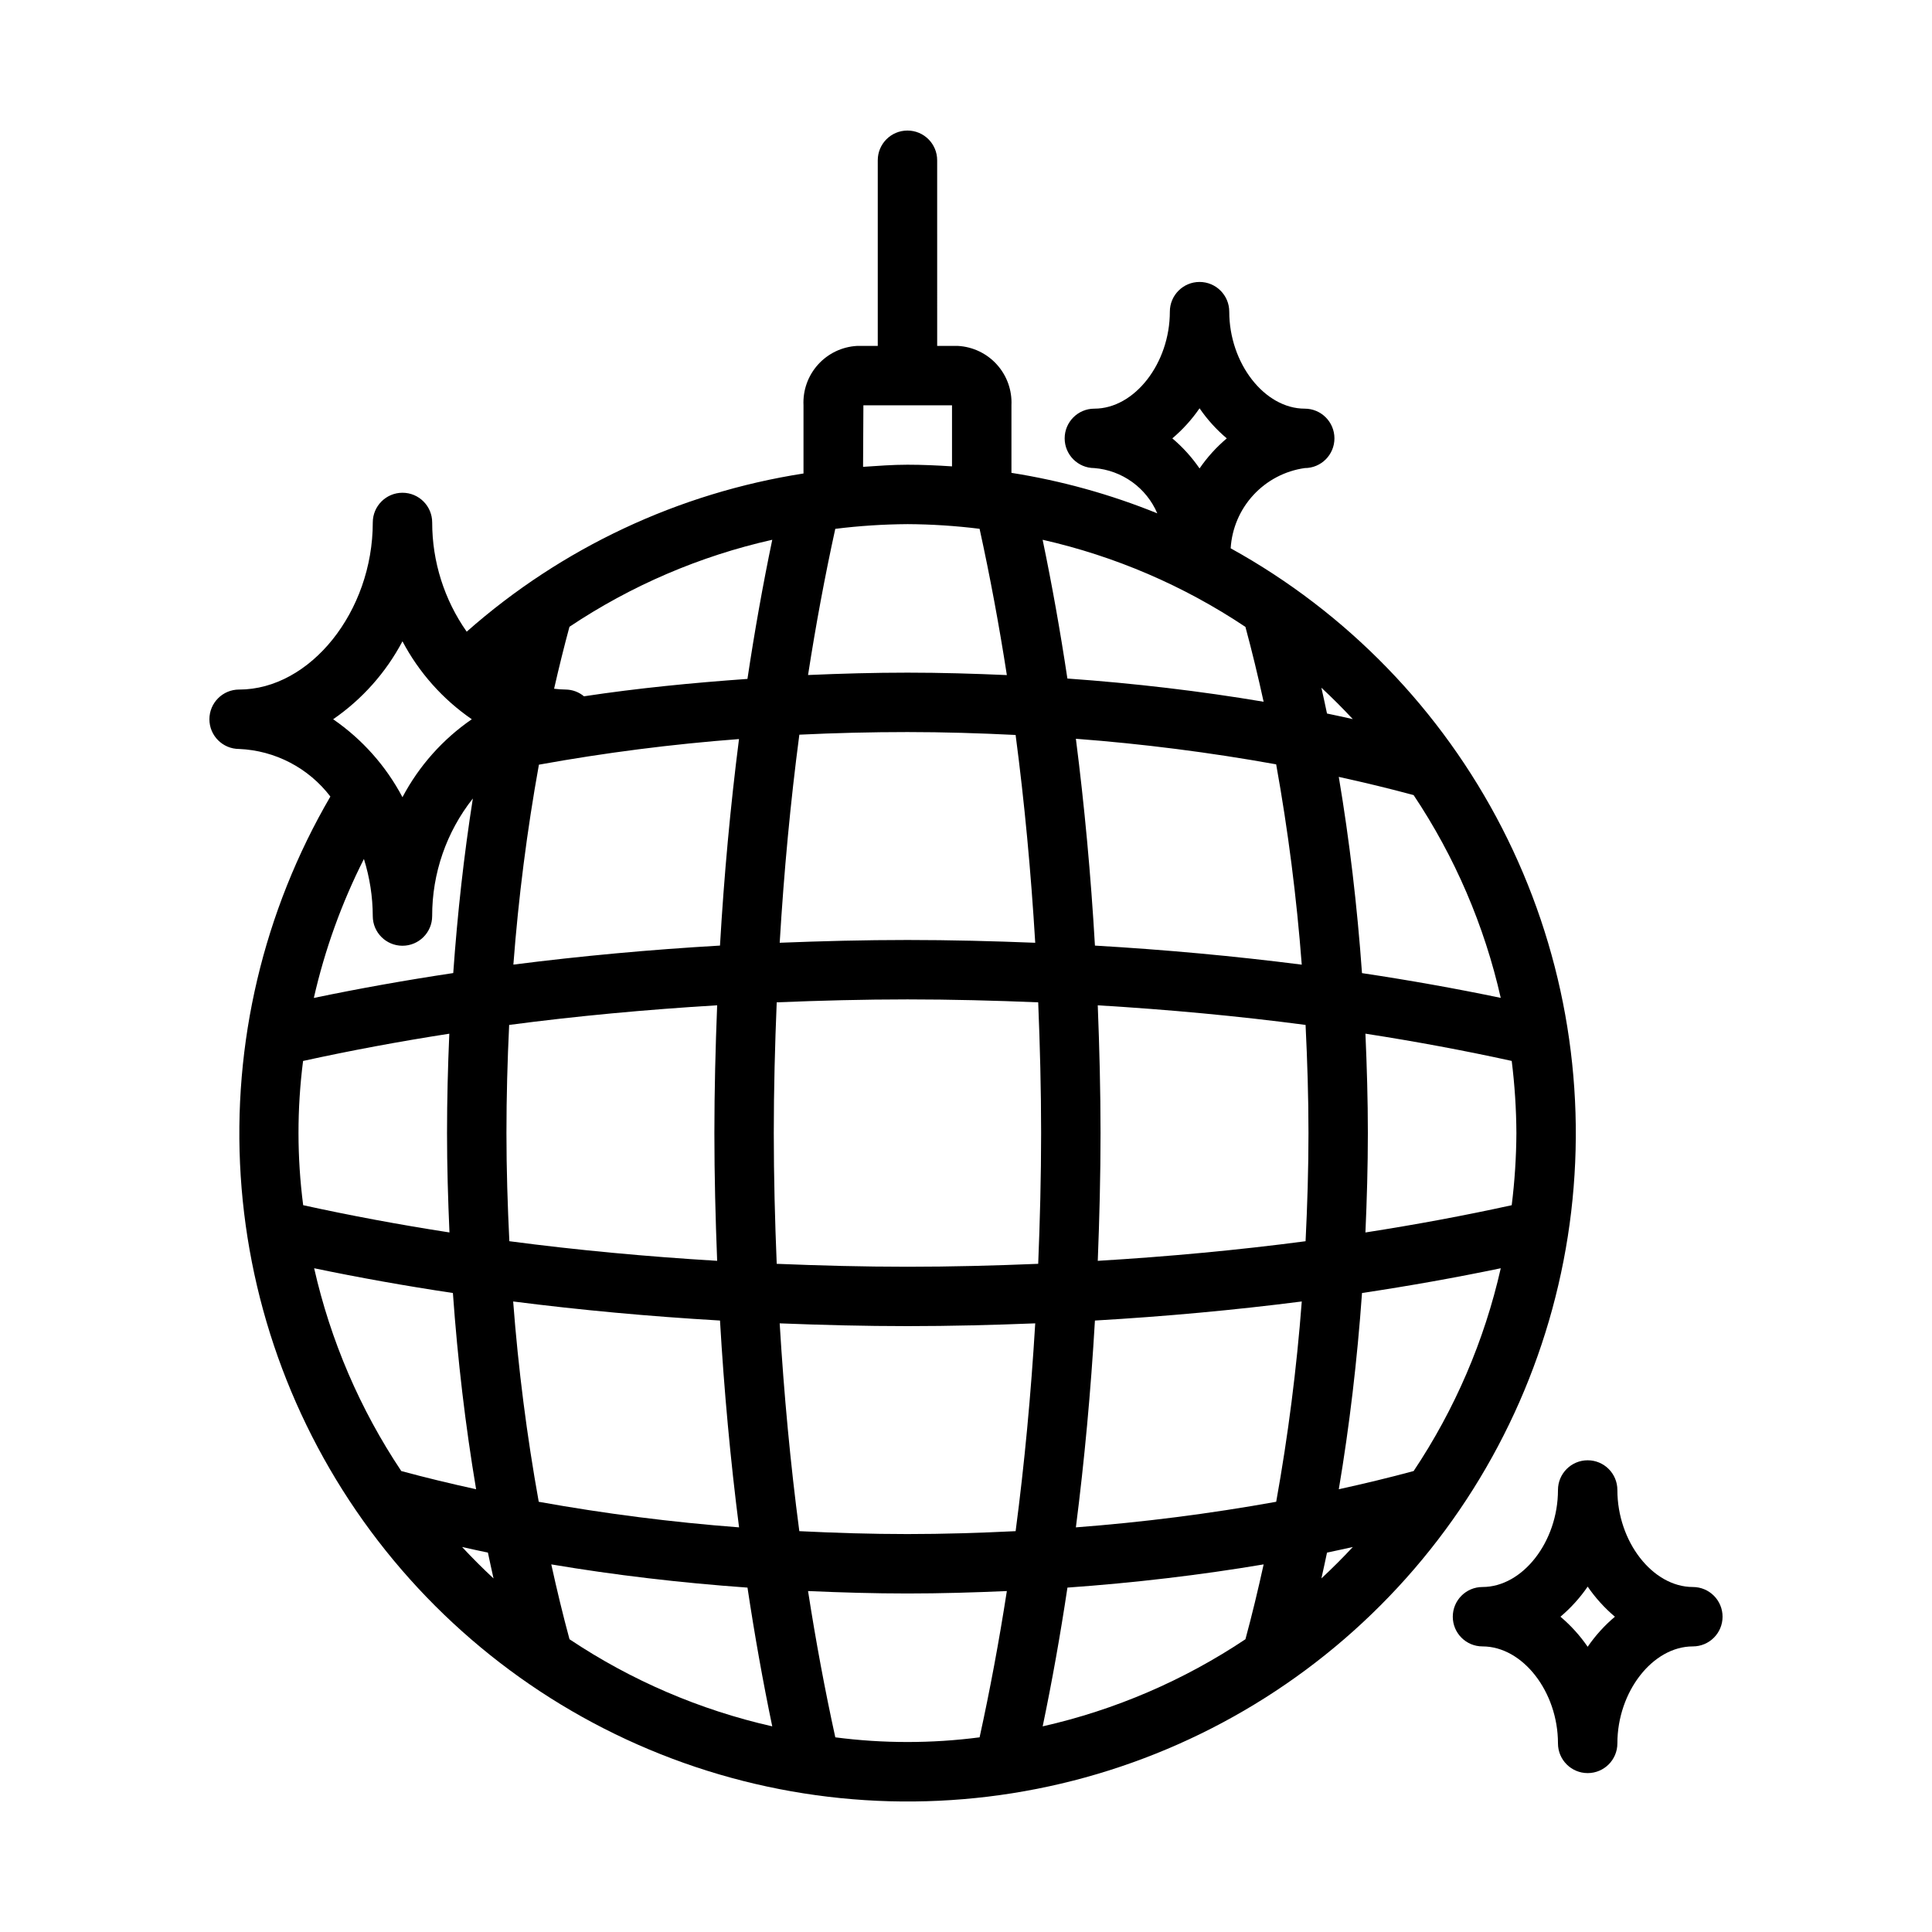 <?xml version="1.0" encoding="UTF-8"?>
<!-- Uploaded to: ICON Repo, www.iconrepo.com, Generator: ICON Repo Mixer Tools -->
<svg fill="#000000" width="800px" height="800px" version="1.1" viewBox="144 144 512 512" xmlns="http://www.w3.org/2000/svg">
 <g>
  <path d="m564.75 613.89c-4.348 0-7.871-3.523-7.871-7.871 0-13.691-9.348-25.703-20.004-25.703-4.348 0-7.871-3.523-7.871-7.871s3.523-7.871 7.871-7.871c10.656 0 20.004-12.012 20.004-25.707 0-4.348 3.523-7.875 7.871-7.875s7.871 3.527 7.871 7.875c0 13.695 9.348 25.707 20.004 25.707 4.348 0 7.871 3.523 7.871 7.871s-3.523 7.871-7.871 7.871c-10.656 0-20.004 12.012-20.004 25.703 0 4.348-3.523 7.871-7.871 7.871zm-7.215-41.449v0.004c2.75 2.32 5.176 5 7.215 7.969 2.039-2.969 4.465-5.648 7.215-7.969-2.75-2.324-5.176-5.004-7.215-7.973-2.039 2.969-4.465 5.648-7.215 7.973z"/>
  <path d="m470.14 289.31c0.32-5.266 2.449-10.254 6.027-14.129s8.383-6.394 13.602-7.137c4.348 0 7.871-3.523 7.871-7.871 0-4.348-3.523-7.875-7.871-7.875-10.656 0-20.004-12.012-20.004-25.707 0-4.348-3.523-7.871-7.871-7.871-4.348 0-7.871 3.523-7.871 7.871 0 13.695-9.348 25.707-20.004 25.707-4.348 0-7.871 3.527-7.871 7.875 0 4.348 3.523 7.871 7.871 7.871 3.609 0.293 7.066 1.566 10.008 3.68 2.938 2.113 5.242 4.988 6.668 8.316-12.434-5.043-25.402-8.641-38.652-10.73v-17.898c0.191-3.961-1.188-7.84-3.844-10.789-2.652-2.949-6.363-4.731-10.324-4.953h-5.512l-0.004-49.203c0-4.348-3.523-7.871-7.871-7.871-4.348 0-7.871 3.523-7.871 7.871v49.199h-5.508v0.004c-3.961 0.223-7.676 2-10.328 4.949-2.656 2.949-4.039 6.828-3.844 10.793v18.066c-33.145 5.164-64.117 19.711-89.258 41.922-5.953-8.477-9.148-18.582-9.145-28.941 0-4.348-3.523-7.875-7.871-7.875-4.348 0-7.871 3.527-7.871 7.875 0 23.59-16.555 44.281-35.426 44.281v-0.004c-4.348 0-7.871 3.527-7.871 7.875 0 4.348 3.523 7.871 7.871 7.871 9.535 0.402 18.398 5.023 24.188 12.609-17.738 30.406-26.012 65.406-23.766 100.54 2.25 35.129 14.914 68.793 36.383 96.691 21.469 27.898 50.762 48.766 84.145 59.938 33.383 11.172 69.336 12.141 103.27 2.785s64.312-28.613 87.254-55.316c22.941-26.699 37.402-59.633 41.539-94.59 4.137-34.961-2.238-70.355-18.312-101.68-16.074-31.316-41.117-57.137-71.93-74.156zm-8.246-37.109c2.039 2.969 4.465 5.648 7.215 7.973-2.75 2.32-5.176 5-7.215 7.965-2.039-2.965-4.465-5.644-7.215-7.965 2.75-2.324 5.176-5.004 7.215-7.973zm56.734 281.64c-6.453 1.75-13.086 3.34-19.832 4.824 2.832-16.793 4.883-34.207 6.152-52.004 12.586-1.891 24.84-4.078 36.77-6.562-4.34 19.176-12.168 37.395-23.09 53.742zm-89.508 14.926c2.277-17.828 3.965-36.16 5.047-54.812 18.652-1.082 36.984-2.769 54.812-5.051h0.004c-1.355 17.801-3.617 35.516-6.777 53.082-17.57 3.164-35.285 5.426-53.082 6.781zm49.758 9.812c-1.484 6.75-3.074 13.379-4.824 19.832h0.004c-16.348 10.922-34.562 18.75-53.738 23.09 2.484-11.914 4.672-24.172 6.562-36.77 17.793-1.27 35.207-3.32 52-6.152zm-192.11-16.59h0.004c-3.16-17.57-5.426-35.285-6.777-53.086 17.828 2.277 36.16 3.965 54.812 5.051 1.086 18.652 2.773 36.98 5.051 54.812-17.801-1.355-35.52-3.617-53.086-6.777zm55.324 22.742c1.891 12.586 4.078 24.84 6.562 36.77h0.004c-19.172-4.34-37.387-12.164-53.734-23.086-1.75-6.453-3.344-13.086-4.828-19.836 16.793 2.832 34.207 4.883 52 6.152zm-114.84-84.633c11.914 2.484 24.172 4.672 36.77 6.562 1.27 17.797 3.32 35.211 6.152 52.004-6.75-1.48-13.379-3.074-19.832-4.824-10.922-16.348-18.75-34.566-23.09-53.742zm157.23-197.2c6.391 0.035 12.773 0.449 19.117 1.238 2.746 12.508 5.156 25.43 7.227 38.766-8.73-0.383-17.5-0.645-26.344-0.645-8.867 0-17.633 0.25-26.34 0.629 2.066-13.305 4.469-26.219 7.215-38.738h0.004c6.344-0.793 12.73-1.207 19.121-1.25zm89.566 27.234c1.75 6.453 3.344 13.086 4.824 19.836-16.793-2.832-34.207-4.883-52.004-6.152-1.891-12.586-4.078-24.844-6.562-36.77h0.004c19.176 4.34 37.391 12.164 53.738 23.086zm67.664 98.316c-11.914-2.484-24.172-4.672-36.77-6.562-1.27-17.793-3.32-35.211-6.152-52.004 6.75 1.484 13.379 3.074 19.832 4.824 10.922 16.348 18.75 34.562 23.09 53.742zm4.148 35.828v-0.004c-0.035 6.394-0.449 12.777-1.242 19.121-12.508 2.746-25.43 5.152-38.766 7.223 0.383-8.73 0.645-17.5 0.645-26.34s-0.262-17.613-0.645-26.344c13.316 2.066 26.238 4.473 38.766 7.223 0.793 6.344 1.207 12.727 1.242 19.117zm-196.8 0c0-11.629 0.305-23.172 0.777-34.648 11.473-0.469 23.02-0.777 34.648-0.777s23.176 0.305 34.648 0.777c0.469 11.473 0.773 23.02 0.773 34.648s-0.305 23.176-0.773 34.648c-11.473 0.473-23.023 0.777-34.648 0.777-11.629 0-23.176-0.305-34.648-0.777-0.473-11.477-0.777-23.023-0.777-34.652zm1.566-50.434c1.129-18.781 2.844-37.25 5.207-55.145 9.445-0.457 18.996-0.691 28.652-0.695 9.629 0 19.18 0.301 28.66 0.77 2.359 17.871 4.07 36.312 5.199 55.07-11.227-0.445-22.504-0.738-33.863-0.738-11.355 0-22.637 0.293-33.859 0.734zm84.293 16.574c18.758 1.129 37.199 2.84 55.07 5.199 0.465 9.484 0.77 19.031 0.77 28.66s-0.301 19.18-0.77 28.66c-17.871 2.359-36.312 4.07-55.07 5.199 0.441-11.219 0.734-22.5 0.734-33.859-0.004-11.359-0.297-22.641-0.738-33.863zm54.062-10.773c-17.828-2.277-36.16-3.965-54.812-5.051-1.082-18.652-2.769-36.984-5.051-54.812h-0.004c17.801 1.352 35.516 3.613 53.082 6.777 3.164 17.566 5.426 35.285 6.781 53.082zm-146.9-75.727c-14.711 1.047-29.227 2.473-43.32 4.609h-0.004c-1.348-1.125-3.043-1.758-4.801-1.789-1.043-0.012-2.082-0.082-3.117-0.215 1.277-5.602 2.629-11.094 4.074-16.422v0.004c16.344-10.93 34.562-18.746 53.742-23.059-2.488 11.945-4.68 24.234-6.574 36.871zm-55.262 22.73h-0.004c17.547-3.172 35.246-5.438 53.027-6.789-2.273 17.805-3.957 36.109-5.039 54.73-18.633 1.082-36.945 2.769-54.754 5.043 1.348-17.766 3.606-35.449 6.766-52.984zm47.234 63.766c-0.441 11.223-0.734 22.504-0.734 33.859 0 11.355 0.293 22.637 0.734 33.859-18.758-1.129-37.199-2.84-55.07-5.199-0.465-9.48-0.77-19.031-0.77-28.66 0-9.652 0.262-19.199 0.719-28.656 17.883-2.359 36.344-4.07 55.117-5.203zm-70.938 60.199c-13.316-2.066-26.238-4.473-38.766-7.223l-0.004 0.004c-1.645-12.691-1.652-25.539-0.027-38.23 12.504-2.746 25.422-5.152 38.754-7.223-0.379 8.703-0.605 17.477-0.605 26.336 0 8.836 0.262 17.609 0.645 26.34zm87.512 24.09c11.219 0.441 22.5 0.734 33.859 0.734 11.355 0 22.637-0.293 33.859-0.734-1.129 18.758-2.84 37.203-5.195 55.07-9.484 0.465-19.031 0.77-28.664 0.77-9.629 0-19.176-0.301-28.66-0.77-2.363-17.867-4.074-36.309-5.203-55.066zm151.88-160.13c-2.273-0.5-4.535-1.016-6.84-1.484-0.473-2.305-0.984-4.562-1.488-6.84 2.879 2.68 5.652 5.453 8.328 8.328zm-129.7-83.164h23.484v16.184c-3.906-0.258-7.836-0.438-11.809-0.438-3.949 0-7.852 0.305-11.762 0.562zm-122.15 62.543c4.367 8.266 10.672 15.355 18.375 20.656-7.703 5.301-14.008 12.387-18.375 20.656-4.367-8.27-10.672-15.355-18.371-20.656 7.699-5.301 14.004-12.391 18.371-20.656zm-7.871 72.809c0 4.348 3.523 7.871 7.871 7.871 4.348 0 7.871-3.523 7.871-7.871-0.027-11.305 3.773-22.285 10.781-31.152-2.371 15.055-4.078 30.508-5.195 46.262-12.648 1.898-24.961 4.098-36.945 6.594 2.902-12.773 7.359-25.141 13.27-36.832 1.539 4.894 2.332 9.996 2.348 15.129zm23.676 167.21c2.273 0.5 4.539 1.016 6.84 1.488 0.473 2.305 0.988 4.566 1.488 6.844-2.879-2.68-5.656-5.457-8.332-8.332zm98.902 50.441c-2.746-12.508-5.152-25.43-7.223-38.766 8.73 0.383 17.5 0.645 26.34 0.645 8.84 0 17.613-0.262 26.344-0.645-2.066 13.316-4.473 26.238-7.223 38.766-12.691 1.652-25.547 1.652-38.238 0zm128.82-42.117c0.5-2.273 1.016-4.535 1.488-6.84 2.305-0.473 4.562-0.984 6.84-1.484-2.684 2.879-5.457 5.652-8.332 8.328z"/>
 </g>
</svg>